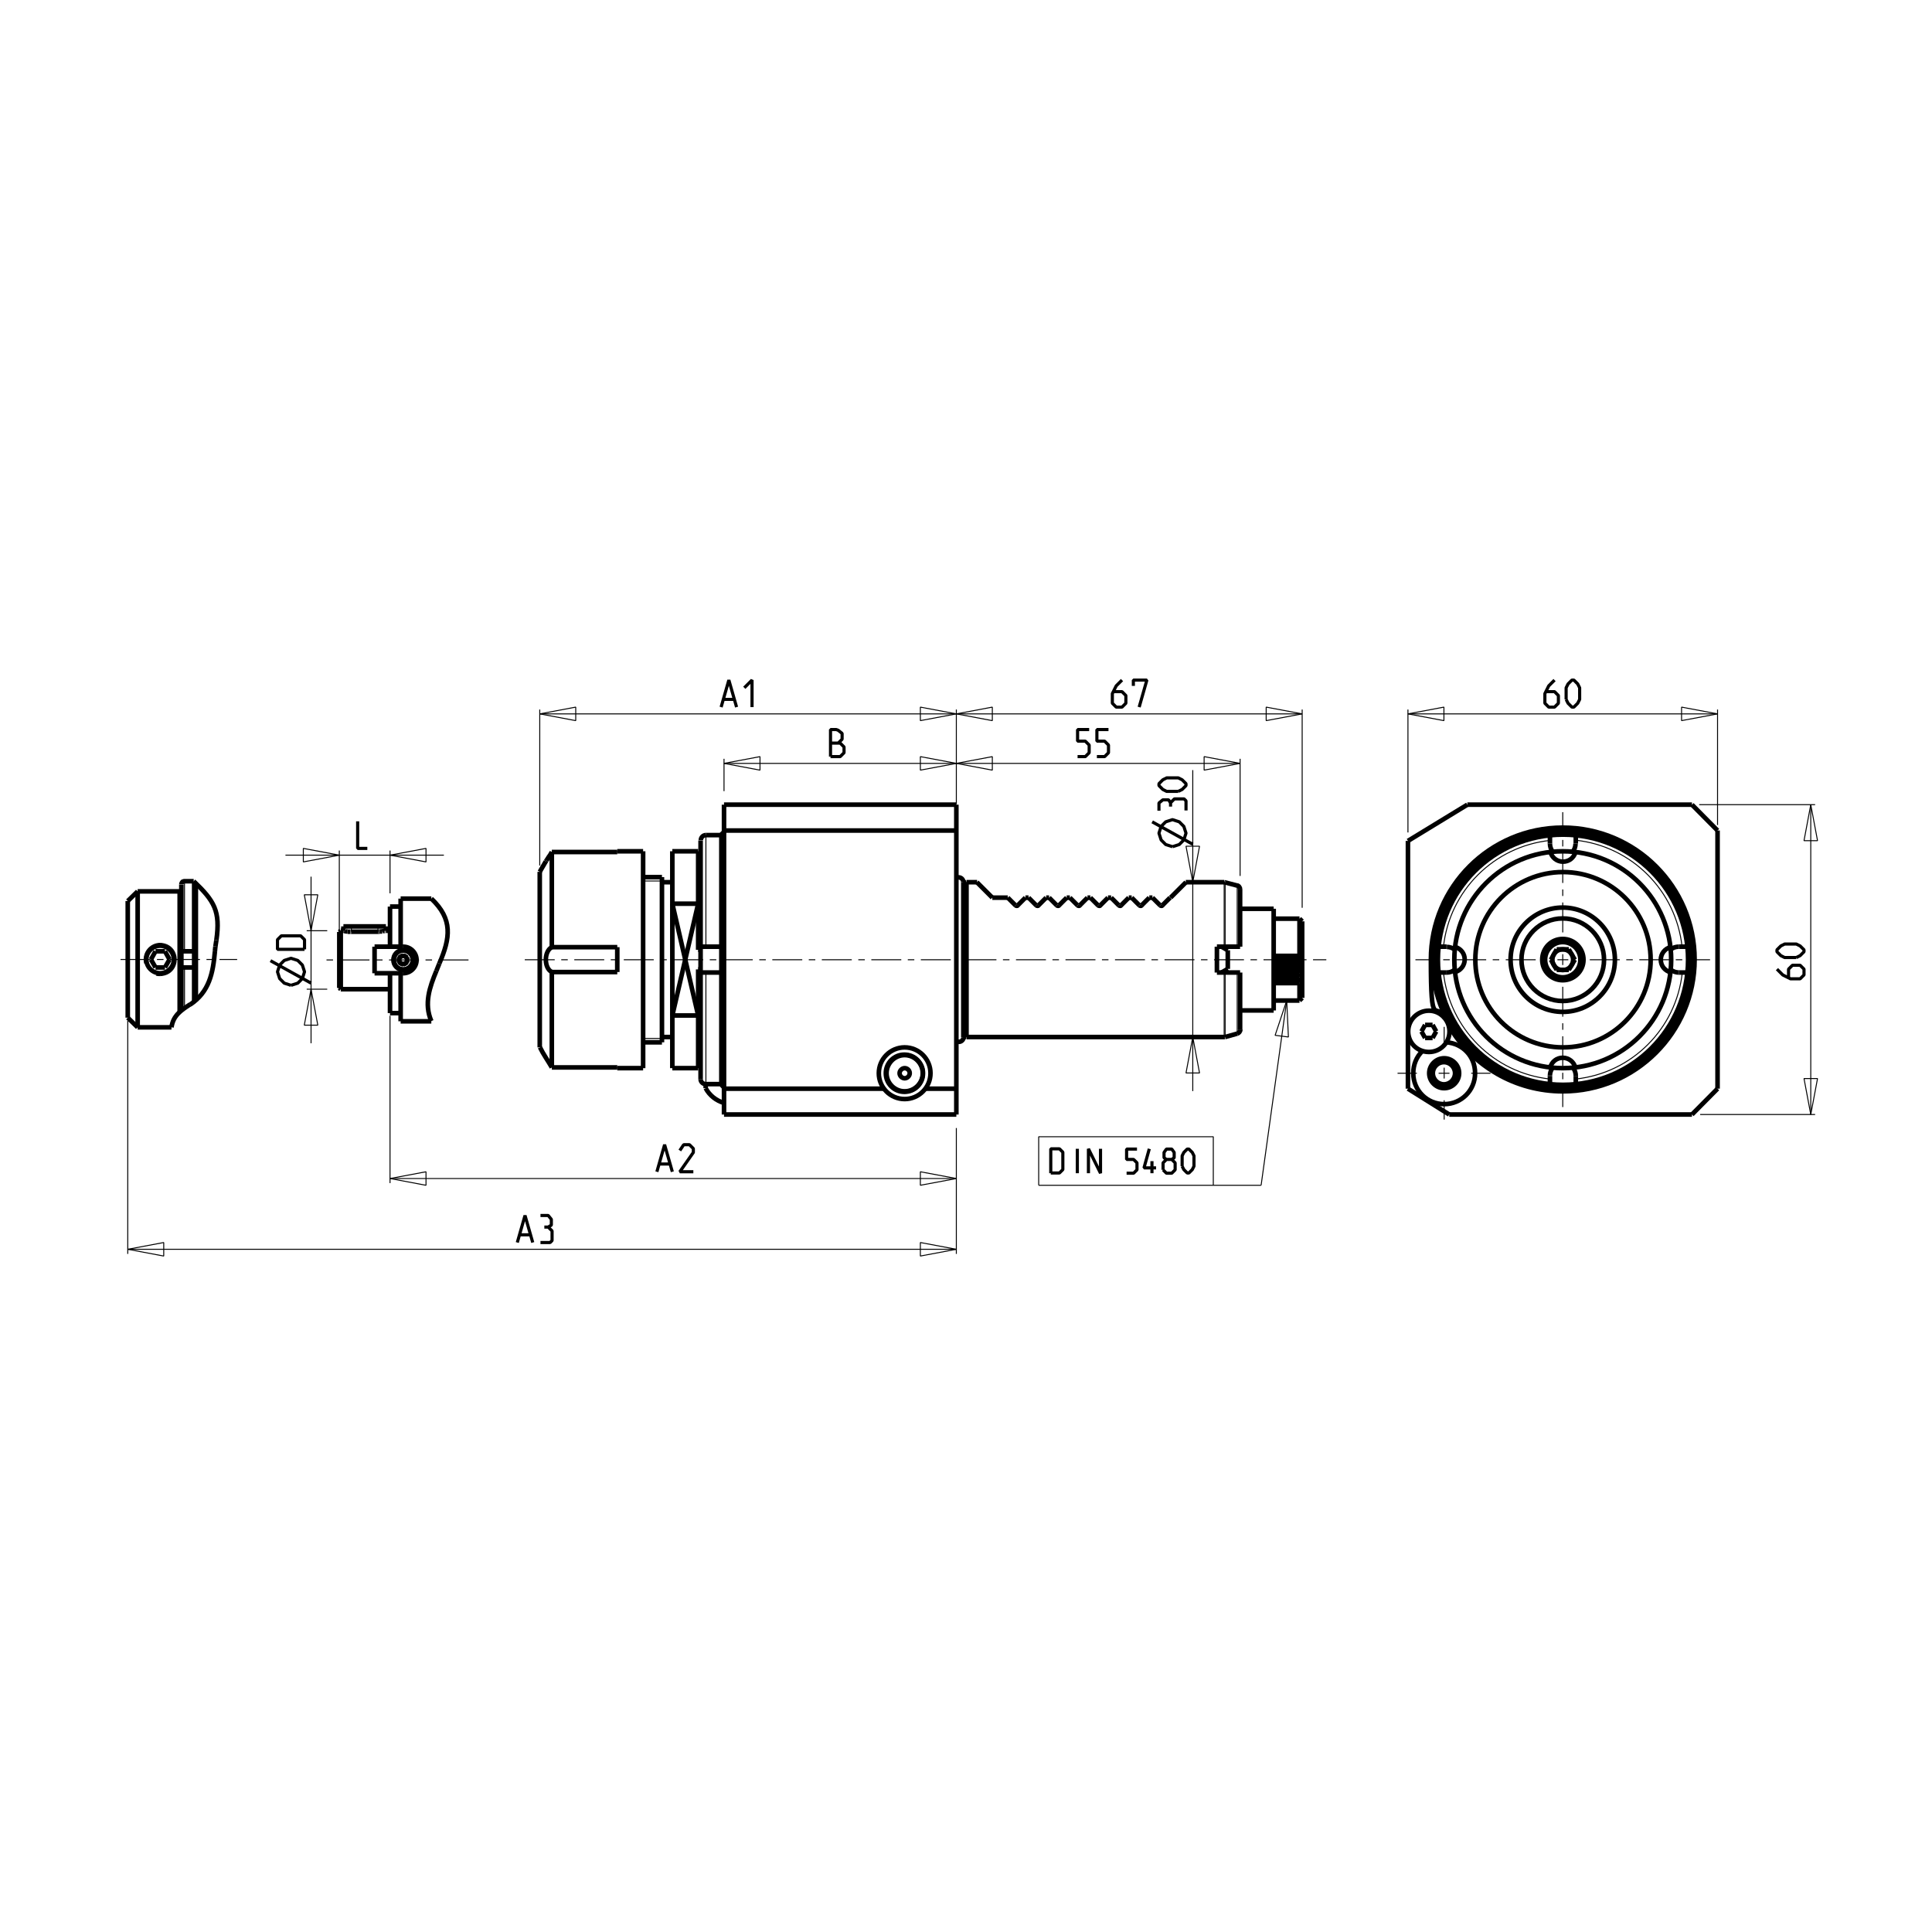 <?xml version="1.0" encoding="UTF-8"?>
<svg id="Layer_1" data-name="Layer 1" xmlns="http://www.w3.org/2000/svg" viewBox="0 0 800 800">
  <defs>
    <style>
      .cls-1 {
        stroke-width: 1.3px;
      }

      .cls-1, .cls-2, .cls-3, .cls-4 {
        fill: none;
        stroke: #000;
        stroke-linejoin: bevel;
      }

      .cls-2, .cls-3 {
        stroke-width: .4px;
      }

      .cls-3 {
        stroke-dasharray: 12.4 2.7 2.7 2.7;
      }

      .cls-4 {
        stroke-width: 1.9px;
      }
    </style>
  </defs>
  <g id="DRW_MT_SAUTER_SAU017-2-00.svg">
    <polyline class="cls-1" points="648.5 289.6 648.5 284.8 649.3 283.2 650.9 281.6 651.7 281.6 653.3 283.2 654.1 284.8 654.1 289.6 653.3 291.2 651.7 292.8 650.9 292.8 649.3 291.2 648.5 289.6"/>
    <polyline class="cls-1" points="643.7 281.6 641.3 284 639.7 287.2 639.7 291.2 641.3 292.8 643.7 292.8 645.3 291.2 645.3 288 643.7 286.4 640.2 286.4"/>
    <path class="cls-2" d="M711.2,295.6l-14.9,2.8v-5.6l14.9,2.8M583,295.6l14.9-2.8v5.6l-14.9-2.8"/>
    <path class="cls-1" d="M743.8,396.5h-4.8l-1.6-.8-1.6-1.6v-.8l1.6-1.6,1.6-.8h4.8l1.6.8,1.6,1.6v.8l-1.6,1.6-1.6.8M735.8,401.3l2.4,2.4,3.2,1.6h4l1.6-1.6v-2.4l-1.6-1.6h-3.2l-1.6,1.6v3.5"/>
    <path class="cls-2" d="M749.8,461.5l-2.8-14.9h5.6l-2.8,14.9M749.8,333.2l2.8,14.9h-5.6l2.8-14.9"/>
    <path class="cls-1" d="M308.2,284.8l3.2-3.2v11.2M299.7,289.6h4.3M298.6,292.8l3.2-11.2,3.2,11.2"/>
    <path class="cls-2" d="M396,295.6l-14.9,2.8v-5.6l14.9,2.8M223.5,295.6l14.9-2.8v5.6l-14.9-2.8"/>
    <path class="cls-1" d="M469.3,284v-2.4h5.6l-3.2,11.2M464.6,281.6l-2.4,2.4-1.6,3.2v4l1.6,1.6h2.4l1.6-1.6v-3.2l-1.6-1.6h-3.5"/>
    <path class="cls-2" d="M539.2,295.6l-14.9,2.8v-5.6l14.9,2.8M396,295.6l14.9-2.8v5.6l-14.9-2.8"/>
    <path class="cls-1" d="M454.2,313.3h3.2l1.6-1.6v-3.2l-1.6-1.6h-3.2v-4.8h4.8M446.2,313.3h3.2l1.6-1.6v-3.2l-1.6-1.6h-3.2v-4.8h4.8"/>
    <path class="cls-2" d="M396,316.1l14.9-2.8v5.6l-14.9-2.8M513.5,316.1l-14.9,2.8v-5.6l14.9,2.8"/>
    <path class="cls-1" d="M487.9,327.7h-4.8l-1.6-.8-1.6-1.6v-.8l1.6-1.6,1.6-.8h4.8l1.6.8,1.6,1.6v.8l-1.6,1.6-1.6.8M484.7,332.5l-.8-1.3h-2.4l-1.6,1.3v3.2M491.1,335.6v-4l-.8-.8h-4l-1.6,1.6v1.6M493.9,349.6l-16.8-9.3M485.5,350.6l-2.8-.9-1.9-1.9-.9-2.8.9-2.8,1.9-1.9,2.8-.9,2.8.9,1.9,1.9.9,2.8-.9,2.8-1.9,1.9-2.8.9"/>
    <path class="cls-2" d="M493.9,429.4l2.8,14.9h-5.6l2.8-14.9M493.9,365.3l-2.8-14.9h5.6l-2.8,14.9"/>
    <path class="cls-1" d="M347.1,307.7h.8l1.6,1.6v2.4l-1.6,1.6h-4M343.9,313.3v-11.2h2.4l.8.3,1.6,1.3v2.4l-1.6,1.6h-3.2"/>
    <path class="cls-2" d="M299.8,316.1l14.9-2.8v5.6l-14.9-2.8M396,316.1l-14.9,2.8v-5.6l14.9,2.8"/>
    <polyline class="cls-1" points="148.1 340.1 148.1 351.3 152.1 351.3"/>
    <path class="cls-2" d="M140.5,354.1l-14.9,2.8v-5.6l14.9,2.8M161.5,354.1l14.9-2.8v5.6l-14.9-2.8"/>
    <path class="cls-1" d="M126.1,393.1h-11.2v-4l1.6-1.6h8l1.6,1.6v4M128.8,407.1l-16.8-9.3M120.5,408l-2.8-.9-1.9-1.9-.9-2.8.9-2.8,1.9-1.9,2.8-.9,2.8.9,1.9,1.9.9,2.8-.9,2.8-1.9,1.9-2.8.9"/>
    <path class="cls-2" d="M128.8,385.4l-2.8-14.9h5.6l-2.8,14.9M128.8,409.6l2.8,14.9h-5.6l2.8-14.9"/>
    <path class="cls-1" d="M287.1,485.2h-5.6l5.6-8v-1.6l-1.6-1.6h-2.4l-1.6,2.4M273,482h4.3M272,485.2l3.2-11.2,3.2,11.2"/>
    <path class="cls-2" d="M161.5,488l14.9-2.8v5.6l-14.9-2.8M396,488l-14.9,2.8v-5.6l14.9,2.8"/>
    <path class="cls-1" d="M227,508.1l1.3-.8v-2.4l-1.3-1.6h-3.2M223.8,514.5h4l.8-.8v-4l-1.6-1.6h-1.6M215.3,511.3h4.3M214.2,514.5l3.2-11.2,3.2,11.2"/>
    <polyline class="cls-2" points="396 517.3 381.1 520.1 381.1 514.5 396 517.3"/>
    <polyline class="cls-2" points="52.9 517.3 67.8 514.5 67.8 520.1 52.9 517.3"/>
    <polyline class="cls-2" points="532.8 414.3 533.5 429.4 528 428.7 532.8 414.3"/>
    <path class="cls-1" d="M489.5,482.9v-4.3l.7-1.4,1.4-1.4h.7l1.4,1.4.7,1.4v4.3l-.7,1.4-1.4,1.4h-.7l-1.4-1.4-.7-1.4M483,480.1l-1-.7v-2.2l1-1.4h2.2l1,1.4v2.2l-1,.7,1.4,1.4v2.9l-1.4,1.4h-2.2l-1.4-1.4M481.6,484.4v-2.9l1.4-1.4h2.2M478.7,483.6h-5l2.2-7.9M477,485.8v-5M466.5,485.8h2.9l1.4-1.4v-2.9l-1.4-1.4h-2.9v-4.3h4.3M450.7,485.8v-10.1l5,10.1v-10.1M446.1,485.8v-10.1M435.1,485.8v-10.1h3.6l1.4,1.4v7.2l-1.4,1.4h-3.6"/>
    <line class="cls-2" x1="223.5" y1="358.4" x2="223.5" y2="293.8"/>
    <line class="cls-2" x1="161.5" y1="369.9" x2="161.5" y2="352.2"/>
    <line class="cls-2" x1="161.5" y1="420.6" x2="161.5" y2="489.9"/>
    <line class="cls-2" x1="156.5" y1="385.8" x2="156.5" y2="383.6"/>
    <path class="cls-2" d="M59.9,399c-1.1-4.3,2.1-8.4,6.5-8.4"/>
    <line class="cls-2" x1="145.5" y1="385.8" x2="145.5" y2="383.6"/>
    <line class="cls-2" x1="140.5" y1="385.9" x2="140.5" y2="352.2"/>
    <line class="cls-2" x1="128.8" y1="432" x2="128.8" y2="363"/>
    <line class="cls-2" x1="76.4" y1="400.6" x2="76.4" y2="417.5"/>
    <line class="cls-2" x1="76.4" y1="364.9" x2="76.4" y2="393.9"/>
    <line class="cls-2" x1="52.9" y1="422.7" x2="52.9" y2="519.2"/>
    <line class="cls-2" x1="598" y1="442.1" x2="598" y2="446.6"/>
    <line class="cls-2" x1="583" y1="344.7" x2="583" y2="293.8"/>
    <line class="cls-2" x1="539.2" y1="375.9" x2="539.2" y2="293.8"/>
    <line class="cls-2" x1="532.8" y1="414.3" x2="522.2" y2="490.8"/>
    <line class="cls-2" x1="513.5" y1="362.7" x2="513.5" y2="314.2"/>
    <line class="cls-2" x1="512.3" y1="392" x2="512.3" y2="366.7"/>
    <line class="cls-2" x1="512.3" y1="428" x2="512.3" y2="402.7"/>
    <line class="cls-2" x1="507.3" y1="402.7" x2="507.3" y2="429.4"/>
    <line class="cls-2" x1="507.3" y1="365.4" x2="507.3" y2="392"/>
    <line class="cls-2" x1="506.9" y1="392" x2="506.9" y2="365.3"/>
    <line class="cls-2" x1="506.9" y1="429.4" x2="506.9" y2="402.7"/>
    <polyline class="cls-2" points="502.4 490.8 502.4 470.7 430.1 470.7 430.1 490.8"/>
    <line class="cls-2" x1="493.9" y1="451.8" x2="493.9" y2="318.9"/>
    <line class="cls-2" x1="396" y1="333" x2="396" y2="293.8"/>
    <line class="cls-2" x1="396" y1="467.1" x2="396" y2="519.2"/>
    <line class="cls-2" x1="299.8" y1="327.6" x2="299.8" y2="314.2"/>
    <line class="cls-2" x1="292.3" y1="402.7" x2="292.3" y2="448.9"/>
    <line class="cls-2" x1="292.3" y1="345.8" x2="292.3" y2="392"/>
    <path class="cls-3" d="M598,433.2v-8M598,455.6v8"/>
    <line class="cls-2" x1="647.1" y1="395.1" x2="647.1" y2="399.6"/>
    <line class="cls-2" x1="161.5" y1="488" x2="396" y2="488"/>
    <line class="cls-2" x1="522.2" y1="490.8" x2="430.1" y2="490.8"/>
    <line class="cls-2" x1="52.9" y1="517.3" x2="396" y2="517.3"/>
    <path class="cls-3" d="M647.1,386.1v-49.8M647.1,408.6v49.8"/>
    <line class="cls-2" x1="600.2" y1="444.4" x2="595.7" y2="444.4"/>
    <line class="cls-2" x1="704" y1="461.5" x2="751.6" y2="461.5"/>
    <path class="cls-3" d="M609.2,444.4h8M586.7,444.4h-8"/>
    <path class="cls-2" d="M66.3,404c-.6,0-1.2,0-1.7-.2"/>
    <line class="cls-2" x1="135.5" y1="409.6" x2="127" y2="409.6"/>
    <line class="cls-2" x1="266.3" y1="430" x2="274.1" y2="430"/>
    <line class="cls-2" x1="711.2" y1="341.6" x2="711.2" y2="293.8"/>
    <line class="cls-3" x1="194" y1="397.5" x2="133" y2="397.5"/>
    <line class="cls-2" x1="649.4" y1="397.4" x2="644.9" y2="397.4"/>
    <path class="cls-3" d="M49.9,397.3h48.3M658.3,397.4h49.8M400.2,397.4h149M217.3,397.4h176.5M635.9,397.4h-49.8"/>
    <line class="cls-2" x1="749.8" y1="461.5" x2="749.8" y2="333.2"/>
    <path class="cls-2" d="M66.3,390.6c8.9.4,8.9,13,0,13.4"/>
    <line class="cls-2" x1="135.5" y1="385.4" x2="127" y2="385.4"/>
    <path class="cls-2" d="M633.6,447.9h0c4.4,1.2,9,1.8,13.6,1.8,28.9,0,52.4-23.5,52.4-52.4s-23.5-52.4-52.4-52.4-52.4,23.5-52.4,52.4.6,9.1,1.8,13.6"/>
    <path class="cls-2" d="M596.6,449.5h0c.5.1.9.2,1.4.2,2.9,0,5.3-2.4,5.3-5.3s-2.4-5.3-5.3-5.3-5.3,2.4-5.3,5.3,0,.9.2,1.4"/>
    <path class="cls-2" d="M645.2,404.6h0c.6.2,1.3.3,1.9.3,4.1,0,7.5-3.4,7.5-7.5s-3.4-7.5-7.5-7.5-7.5,3.4-7.5,7.5,0,1.3.3,1.9"/>
    <path class="cls-2" d="M170.5,397.5h0c0-1.9-1.6-3.5-3.5-3.5s-3.5,1.6-3.5,3.5,1.6,3.5,3.5,3.5c1.9,0,3.5-1.6,3.5-3.5"/>
    <path class="cls-2" d="M641.8,348h0c-23.2,2.5-41.6,20.8-44.1,44.1"/>
    <path class="cls-2" d="M597.7,402.7h0c2.5,23.2,20.8,41.6,44.1,44.1"/>
    <path class="cls-2" d="M696.5,392h0c-2.5-23.2-20.8-41.6-44.1-44.1"/>
    <path class="cls-2" d="M652.5,446.8h0c23.2-2.5,41.6-20.8,44.1-44.1"/>
    <line class="cls-2" x1="583" y1="295.6" x2="711.2" y2="295.6"/>
    <line class="cls-2" x1="223.5" y1="295.6" x2="539.2" y2="295.6"/>
    <line class="cls-2" x1="299.8" y1="316.1" x2="513.5" y2="316.1"/>
    <line class="cls-2" x1="703.6" y1="333.2" x2="751.6" y2="333.2"/>
    <line class="cls-2" x1="118.2" y1="354.1" x2="183.8" y2="354.1"/>
    <line class="cls-2" x1="266.3" y1="364.8" x2="274.1" y2="364.8"/>
    <path class="cls-4" d="M72,397.3h0c0-3.1-2.6-5.7-5.7-5.7s-5.7,2.6-5.7,5.7,2.6,5.7,5.7,5.7,5.7-2.6,5.7-5.7"/>
    <path class="cls-4" d="M167,403h0c3,0,5.5-2.5,5.5-5.5s-2.5-5.5-5.5-5.5"/>
    <path class="cls-4" d="M171.1,397.5h0c0-2.3-1.8-4.1-4.1-4.1s-4.1,1.8-4.1,4.1,1.8,4.1,4.1,4.1,4.1-1.8,4.1-4.1"/>
    <path class="cls-4" d="M170.9,397.5h0c0-2.1-1.7-3.9-3.9-3.9s-3.9,1.7-3.9,3.9,1.7,3.9,3.9,3.9c2.1,0,3.9-1.7,3.9-3.9"/>
    <path class="cls-4" d="M168.6,397.5h0c0-.9-.7-1.7-1.7-1.7s-1.7.7-1.7,1.7.7,1.7,1.7,1.7,1.7-.7,1.7-1.7"/>
    <path class="cls-4" d="M599.9,424.7h0c9.8,16.9,27.8,27.2,47.2,27.2,30.1,0,54.6-24.5,54.6-54.6s-24.5-54.6-54.6-54.6-54.6,24.5-54.6,54.6,1.9,16.7,5.7,24.2"/>
    <path class="cls-4" d="M701.1,397.4h0c0-29.8-24.2-54-54-54s-54,24.2-54,54,24.2,54,54,54,54-24.2,54-54"/>
    <path class="cls-4" d="M589,435.2h0c-2.5,2.4-3.8,5.7-3.8,9.2,0,7.1,5.7,12.8,12.8,12.8s12.8-5.7,12.8-12.8-5.2-12.3-11.8-12.8"/>
    <path class="cls-4" d="M699,397.4h0c0-28.6-23.2-51.8-51.8-51.8s-51.8,23.2-51.8,51.8,23.2,51.8,51.8,51.8,51.8-23.2,51.8-51.8"/>
    <path class="cls-4" d="M700.6,397.4h0c0-29.5-23.9-53.4-53.4-53.4s-53.4,23.9-53.4,53.4,23.9,53.4,53.4,53.4c29.5,0,53.4-23.9,53.4-53.4"/>
    <path class="cls-4" d="M691.8,401.5h0c1,.8,2.2,1.2,3.4,1.2"/>
    <path class="cls-4" d="M695.2,392h0c-1.3,0-2.5.4-3.4,1.2"/>
    <path class="cls-4" d="M651.2,352.7h0c.8-1,1.2-2.2,1.2-3.4"/>
    <path class="cls-4" d="M641.8,349.3h0c0,1.2.4,2.5,1.2,3.4"/>
    <path class="cls-4" d="M602.5,393.3h0c-1-.8-2.2-1.2-3.4-1.2"/>
    <path class="cls-4" d="M599,402.7h0c1.3,0,2.5-.4,3.4-1.2"/>
    <path class="cls-4" d="M643,442h0c-.8,1-1.2,2.2-1.2,3.4"/>
    <path class="cls-4" d="M652.5,445.5h0c0-1.2-.4-2.5-1.2-3.4"/>
    <path class="cls-4" d="M683.5,397.4h0c0-20.1-16.3-36.3-36.3-36.3s-36.3,16.3-36.3,36.3,16.3,36.3,36.3,36.3c20.1,0,36.3-16.3,36.3-36.3"/>
    <path class="cls-4" d="M652.3,442h0c-.6-2.3-2.7-4-5.2-4s-4.5,1.6-5.2,4"/>
    <path class="cls-4" d="M642,352.8h0c.6,2.3,2.7,4,5.2,4s4.5-1.6,5.2-4"/>
    <path class="cls-4" d="M692,397.4h0c0-24.8-20.1-44.9-44.9-44.9s-44.9,20.1-44.9,44.9,20.1,44.9,44.9,44.9c24.8,0,44.9-20.1,44.9-44.9"/>
    <path class="cls-4" d="M691.7,392.2h0c-2.3.6-4,2.7-4,5.2s1.6,4.5,4,5.2"/>
    <path class="cls-4" d="M602.5,402.5h0c2.3-.6,4-2.7,4-5.2s-1.6-4.5-4-5.2"/>
    <path class="cls-4" d="M654.4,397.4h0c0-4-3.3-7.3-7.3-7.3s-7.3,3.3-7.3,7.3,3.3,7.3,7.3,7.3,7.3-3.3,7.3-7.3"/>
    <path class="cls-4" d="M668.7,397.4h0c0-11.9-9.7-21.6-21.6-21.6s-21.6,9.7-21.6,21.6,9.7,21.6,21.6,21.6,21.6-9.7,21.6-21.6"/>
    <path class="cls-4" d="M664.2,397.4h0c0-9.4-7.7-17.1-17.1-17.1s-17.1,7.7-17.1,17.1,7.7,17.1,17.1,17.1,17.1-7.7,17.1-17.1"/>
    <path class="cls-4" d="M604.2,444.4h0c0-3.4-2.8-6.2-6.2-6.2s-6.2,2.8-6.2,6.2,2.8,6.2,6.2,6.2c3.4,0,6.2-2.8,6.2-6.2"/>
    <path class="cls-4" d="M602.5,444.4h0c0-2.5-2.1-4.6-4.6-4.6s-4.6,2.1-4.6,4.6,2.1,4.6,4.6,4.6,4.6-2.1,4.6-4.6"/>
    <path class="cls-4" d="M600.2,427.1h0c0-4.7-3.8-8.6-8.5-8.6s-8.6,3.8-8.6,8.6,3.8,8.5,8.6,8.5c4.7,0,8.5-3.8,8.5-8.5"/>
    <path class="cls-4" d="M655.7,397.4h0c0-4.7-3.8-8.6-8.6-8.6s-8.5,3.8-8.5,8.6,3.8,8.5,8.5,8.5c4.7,0,8.6-3.8,8.6-8.5"/>
    <path class="cls-4" d="M651.4,397.4h0c0-2.4-1.9-4.3-4.3-4.3s-4.3,1.9-4.3,4.3,1.9,4.3,4.3,4.3,4.3-1.9,4.3-4.3"/>
    <path class="cls-4" d="M382.2,444.4h0c0-4.2-3.4-7.7-7.7-7.7s-7.7,3.4-7.7,7.7,3.4,7.7,7.7,7.7,7.7-3.4,7.7-7.7"/>
    <path class="cls-4" d="M385.3,444.4h0c0-5.9-4.8-10.7-10.7-10.7s-10.7,4.8-10.7,10.7,4.8,10.7,10.7,10.7,10.7-4.8,10.7-10.7"/>
    <path class="cls-4" d="M513.5,368.3h0c0-.8-.5-1.5-1.3-1.7"/>
    <path class="cls-4" d="M480.4,374.9h0c.1.1.3.2.5.2s.3,0,.5-.2"/>
    <path class="cls-4" d="M512.3,428h0c.7-.2,1.3-.9,1.3-1.7"/>
    <path class="cls-4" d="M471.8,374.9h0c.1.1.3.2.5.2s.3,0,.5-.2"/>
    <path class="cls-4" d="M463.3,374.9h0c.1.1.3.2.5.2s.3,0,.5-.2"/>
    <path class="cls-4" d="M454.7,374.9h0c.1.1.3.2.5.2s.3,0,.5-.2"/>
    <path class="cls-4" d="M446.2,374.9h0c.1.1.3.2.5.2s.3,0,.5-.2"/>
    <path class="cls-4" d="M437.6,374.9h0c.1.1.3.2.5.2s.3,0,.5-.2"/>
    <path class="cls-4" d="M429.1,374.9h0c.1.1.3.2.5.2s.3,0,.5-.2"/>
    <path class="cls-4" d="M420.5,374.9h0c.1.1.3.2.5.2s.3,0,.5-.2"/>
    <path class="cls-4" d="M292.2,450.6h0c1.6,3,4.4,5.2,7.6,6.1"/>
    <path class="cls-4" d="M396,431.1h0c.3.2.7.3,1.1.3,1,0,1.9-.9,1.9-1.9"/>
    <path class="cls-4" d="M398.9,365.2h0c0-1-.9-1.9-1.9-1.9s-.7.1-1.1.3"/>
    <path class="cls-4" d="M376.7,444.4h0c0-1.2-1-2.1-2.1-2.1s-2.1,1-2.1,2.1,1,2.1,2.1,2.1,2.1-1,2.1-2.1"/>
    <path class="cls-4" d="M382.1,444.4h0c0-4.1-3.4-7.5-7.5-7.5s-7.5,3.4-7.5,7.5,3.4,7.5,7.5,7.5,7.5-3.4,7.5-7.5"/>
    <line class="cls-4" x1="711.2" y1="343.9" x2="700.6" y2="333.2"/>
    <line class="cls-4" x1="159.8" y1="385.4" x2="159.8" y2="385.4"/>
    <path class="cls-4" d="M292.3,345.8c-1.2,0-2.1,1-2.1,2.1"/>
    <path class="cls-4" d="M159.1,385.5c-.3,0-.6.1-.8.2"/>
    <line class="cls-4" x1="159.2" y1="385.5" x2="159.1" y2="385.5"/>
    <line class="cls-4" x1="159.3" y1="385.5" x2="159.2" y2="385.5"/>
    <line class="cls-4" x1="159.4" y1="385.5" x2="159.3" y2="385.5"/>
    <line class="cls-4" x1="159.5" y1="385.5" x2="159.4" y2="385.5"/>
    <line class="cls-4" x1="159.5" y1="385.4" x2="159.5" y2="385.5"/>
    <line class="cls-4" x1="159.6" y1="385.4" x2="159.6" y2="385.4"/>
    <line class="cls-4" x1="159.6" y1="385.4" x2="159.6" y2="385.4"/>
    <polyline class="cls-4" points="159.8 385.4 159.7 385.4 159.7 385.4"/>
    <line class="cls-4" x1="607.6" y1="333.2" x2="700.6" y2="333.2"/>
    <line class="cls-4" x1="396" y1="333.2" x2="299.8" y2="333.2"/>
    <line class="cls-4" x1="396" y1="343.9" x2="299.8" y2="343.9"/>
    <line class="cls-4" x1="298.7" y1="345.8" x2="292.3" y2="345.8"/>
    <line class="cls-4" x1="278.4" y1="352.5" x2="289.1" y2="352.5"/>
    <line class="cls-4" x1="266.3" y1="352.5" x2="255.6" y2="352.5"/>
    <line class="cls-4" x1="255.6" y1="352.8" x2="228.5" y2="352.8"/>
    <line class="cls-4" x1="289.1" y1="358.7" x2="290.1" y2="358.7"/>
    <line class="cls-4" x1="266.3" y1="363.2" x2="274.1" y2="363.2"/>
    <path class="cls-4" d="M80.2,364.9h-4s-.3.1-.3.1h-.2c-.4.4-.6.8-.6,1.2"/>
    <line class="cls-4" x1="491" y1="365.3" x2="506.9" y2="365.3"/>
    <line class="cls-4" x1="400.2" y1="365.3" x2="404.6" y2="365.3"/>
    <line class="cls-4" x1="274.1" y1="365.3" x2="278.4" y2="365.3"/>
    <path class="cls-4" d="M158.1,385.7c-.3,0-.6,0-.9,0"/>
    <line class="cls-4" x1="158.3" y1="385.7" x2="158.1" y2="385.7"/>
    <line class="cls-4" x1="400.2" y1="365.3" x2="398.9" y2="365.7"/>
    <line class="cls-4" x1="652.1" y1="397.4" x2="649.6" y2="393.1"/>
    <line class="cls-4" x1="642.2" y1="397.4" x2="644.6" y2="401.6"/>
    <line class="cls-4" x1="512.3" y1="366.7" x2="507.3" y2="365.4"/>
    <line class="cls-4" x1="506.9" y1="365.3" x2="507.3" y2="365.4"/>
    <line class="cls-4" x1="145" y1="385.8" x2="145" y2="385.8"/>
    <line class="cls-4" x1="145.2" y1="385.8" x2="145.1" y2="385.8"/>
    <line class="cls-4" x1="145.4" y1="385.8" x2="145.2" y2="385.8"/>
    <line class="cls-4" x1="145.5" y1="385.8" x2="145.4" y2="385.8"/>
    <line class="cls-4" x1="57" y1="369.1" x2="74.4" y2="369.1"/>
    <line class="cls-4" x1="484.5" y1="371.7" x2="484.7" y2="371.7"/>
    <line class="cls-4" x1="475.9" y1="371.7" x2="477.2" y2="371.7"/>
    <line class="cls-4" x1="467.4" y1="371.7" x2="468.6" y2="371.7"/>
    <line class="cls-4" x1="458.8" y1="371.7" x2="460.1" y2="371.7"/>
    <line class="cls-4" x1="450.3" y1="371.7" x2="451.5" y2="371.7"/>
    <line class="cls-4" x1="441.7" y1="371.7" x2="443" y2="371.7"/>
    <line class="cls-4" x1="433.2" y1="371.7" x2="434.4" y2="371.7"/>
    <line class="cls-4" x1="424.6" y1="371.7" x2="425.9" y2="371.7"/>
    <line class="cls-4" x1="410.9" y1="371.7" x2="417.3" y2="371.7"/>
    <line class="cls-4" x1="178.6" y1="372.1" x2="165.9" y2="372.1"/>
    <line class="cls-4" x1="74.4" y1="373" x2="75.1" y2="373"/>
    <line class="cls-4" x1="278.4" y1="374.2" x2="289.1" y2="374.2"/>
    <line class="cls-4" x1="161.5" y1="375.4" x2="165.9" y2="375.4"/>
    <line class="cls-4" x1="527.4" y1="376.3" x2="513.5" y2="376.3"/>
    <line class="cls-4" x1="527.4" y1="380.4" x2="538.1" y2="380.4"/>
    <line class="cls-4" x1="142.2" y1="383.6" x2="159.8" y2="383.6"/>
    <line class="cls-4" x1="159.8" y1="385.4" x2="161.5" y2="385.4"/>
    <line class="cls-4" x1="141.1" y1="385.4" x2="142.2" y2="385.4"/>
    <line class="cls-4" x1="156.5" y1="385.8" x2="145.5" y2="385.8"/>
    <line class="cls-4" x1="155.1" y1="392" x2="167" y2="392"/>
    <line class="cls-4" x1="695.2" y1="392" x2="698.7" y2="392"/>
    <line class="cls-4" x1="595.6" y1="392" x2="599" y2="392"/>
    <line class="cls-4" x1="503.9" y1="392" x2="513.5" y2="392"/>
    <line class="cls-4" x1="290.1" y1="392" x2="298.7" y2="392"/>
    <line class="cls-4" x1="255.6" y1="392.2" x2="228.5" y2="392.2"/>
    <line class="cls-4" x1="649.6" y1="393.1" x2="644.6" y2="393.1"/>
    <line class="cls-4" x1="289.1" y1="393.3" x2="290.1" y2="393.3"/>
    <line class="cls-4" x1="75.1" y1="393.9" x2="80.4" y2="393.9"/>
    <line class="cls-4" x1="68.3" y1="393.9" x2="64.4" y2="393.9"/>
    <line class="cls-4" x1="527.4" y1="395.8" x2="538.1" y2="395.8"/>
    <line class="cls-4" x1="539.2" y1="396.6" x2="527.4" y2="396.6"/>
    <line class="cls-4" x1="539.2" y1="398.1" x2="527.4" y2="398.1"/>
    <line class="cls-4" x1="527.4" y1="398.9" x2="538.1" y2="398.9"/>
    <line class="cls-4" x1="527.4" y1="400.2" x2="538.1" y2="400.2"/>
    <line class="cls-4" x1="156.7" y1="385.8" x2="156.5" y2="385.8"/>
    <line class="cls-4" x1="156.8" y1="385.8" x2="156.7" y2="385.8"/>
    <line class="cls-4" x1="157" y1="385.8" x2="156.8" y2="385.8"/>
    <line class="cls-4" x1="157.1" y1="385.8" x2="157" y2="385.8"/>
    <line class="cls-4" x1="157.2" y1="385.8" x2="157.1" y2="385.8"/>
    <line class="cls-4" x1="539.2" y1="381.5" x2="538.1" y2="380.4"/>
    <polyline class="cls-4" points="538.1 395.8 538.5 396 538.8 396.2 539.2 396.4"/>
    <line class="cls-4" x1="508.4" y1="393.5" x2="505.8" y2="392"/>
    <polyline class="cls-4" points="538.1 400.2 538.5 400.3 538.8 400.4 539.2 400.5"/>
    <path class="cls-4" d="M145,385.8h-.1c-.3,0-.6,0-.9,0"/>
    <line class="cls-4" x1="538.1" y1="404.5" x2="538.5" y2="404.5"/>
    <line class="cls-4" x1="539.2" y1="400.6" x2="527.4" y2="400.6"/>
    <line class="cls-4" x1="64.4" y1="400.6" x2="68.3" y2="400.6"/>
    <line class="cls-4" x1="80.4" y1="400.6" x2="75.1" y2="400.6"/>
    <line class="cls-4" x1="289.1" y1="401.4" x2="290.1" y2="401.4"/>
    <line class="cls-4" x1="644.6" y1="401.6" x2="649.6" y2="401.6"/>
    <line class="cls-4" x1="539.2" y1="402" x2="527.4" y2="402"/>
    <line class="cls-4" x1="255.6" y1="402.5" x2="228.5" y2="402.5"/>
    <line class="cls-4" x1="695.2" y1="402.7" x2="698.7" y2="402.7"/>
    <line class="cls-4" x1="595.6" y1="402.7" x2="599" y2="402.7"/>
    <line class="cls-4" x1="503.9" y1="402.7" x2="513.5" y2="402.7"/>
    <line class="cls-4" x1="298.7" y1="402.7" x2="290.1" y2="402.7"/>
    <line class="cls-4" x1="155.1" y1="403" x2="167" y2="403"/>
    <line class="cls-4" x1="527.4" y1="403.2" x2="538.1" y2="403.2"/>
    <line class="cls-4" x1="527.4" y1="404.5" x2="538.1" y2="404.5"/>
    <line class="cls-4" x1="539.2" y1="405.6" x2="527.4" y2="405.6"/>
    <line class="cls-4" x1="527.4" y1="407.1" x2="538.1" y2="407.1"/>
    <line class="cls-4" x1="141.1" y1="409.6" x2="161.5" y2="409.6"/>
    <line class="cls-4" x1="527.4" y1="414.3" x2="538.1" y2="414.3"/>
    <line class="cls-4" x1="527.4" y1="418.4" x2="513.5" y2="418.4"/>
    <line class="cls-4" x1="161.5" y1="419.5" x2="165.9" y2="419.5"/>
    <line class="cls-4" x1="289.1" y1="420.5" x2="278.4" y2="420.5"/>
    <line class="cls-4" x1="165.9" y1="422.9" x2="178.6" y2="422.9"/>
    <line class="cls-4" x1="593.2" y1="424.4" x2="590.1" y2="424.4"/>
    <line class="cls-4" x1="57" y1="425.4" x2="71" y2="425.4"/>
    <line class="cls-4" x1="400.2" y1="429.4" x2="506.9" y2="429.4"/>
    <line class="cls-4" x1="274.1" y1="429.4" x2="278.4" y2="429.4"/>
    <line class="cls-4" x1="590.1" y1="429.8" x2="593.2" y2="429.8"/>
    <line class="cls-4" x1="266.3" y1="431.6" x2="274.1" y2="431.6"/>
    <polyline class="cls-4" points="538.5 404.5 538.8 404.5 539.2 404.4"/>
    <line class="cls-4" x1="506.9" y1="429.4" x2="507.3" y2="429.4"/>
    <line class="cls-4" x1="512.3" y1="428" x2="507.3" y2="429.4"/>
    <line class="cls-4" x1="711.2" y1="343.9" x2="711.2" y2="450.8"/>
    <line class="cls-4" x1="594.7" y1="427.1" x2="593.2" y2="424.4"/>
    <line class="cls-4" x1="588.6" y1="427.1" x2="590.1" y2="429.8"/>
    <line class="cls-4" x1="583" y1="450.8" x2="600.1" y2="461.5"/>
    <line class="cls-4" x1="400.2" y1="429.4" x2="398.9" y2="429.1"/>
    <path class="cls-4" d="M143.8,385.7c-.3,0-.6,0-.9-.2"/>
    <line class="cls-4" x1="144" y1="385.7" x2="143.8" y2="385.7"/>
    <line class="cls-4" x1="289.1" y1="436.1" x2="290.1" y2="436.1"/>
    <line class="cls-4" x1="255.6" y1="442" x2="228.5" y2="442"/>
    <line class="cls-4" x1="278.4" y1="442.3" x2="289.1" y2="442.3"/>
    <line class="cls-4" x1="266.3" y1="442.3" x2="255.6" y2="442.3"/>
    <line class="cls-4" x1="298.7" y1="448.9" x2="292.3" y2="448.9"/>
    <line class="cls-4" x1="299.8" y1="450.8" x2="366" y2="450.8"/>
    <line class="cls-4" x1="396" y1="450.8" x2="383.1" y2="450.8"/>
    <line class="cls-4" x1="396" y1="461.5" x2="299.8" y2="461.5"/>
    <line class="cls-4" x1="700.6" y1="461.5" x2="600.1" y2="461.5"/>
    <line class="cls-4" x1="652.5" y1="349.3" x2="652.5" y2="345.8"/>
    <line class="cls-4" x1="652.5" y1="448.9" x2="652.5" y2="445.5"/>
    <line class="cls-4" x1="477.2" y1="371.7" x2="480.4" y2="374.9"/>
    <line class="cls-4" x1="468.6" y1="371.7" x2="471.8" y2="374.9"/>
    <line class="cls-4" x1="460.1" y1="371.7" x2="463.3" y2="374.9"/>
    <line class="cls-4" x1="451.5" y1="371.7" x2="454.7" y2="374.9"/>
    <line class="cls-4" x1="443" y1="371.7" x2="446.2" y2="374.9"/>
    <line class="cls-4" x1="434.4" y1="371.7" x2="437.6" y2="374.9"/>
    <line class="cls-4" x1="142.3" y1="385.4" x2="142.2" y2="385.4"/>
    <line class="cls-4" x1="142.4" y1="385.4" x2="142.3" y2="385.4"/>
    <line class="cls-4" x1="142.5" y1="385.4" x2="142.4" y2="385.4"/>
    <line class="cls-4" x1="142.5" y1="385.4" x2="142.5" y2="385.4"/>
    <polyline class="cls-4" points="142.8 385.5 142.7 385.5 142.6 385.5 142.5 385.5"/>
    <line class="cls-4" x1="142.9" y1="385.5" x2="142.8" y2="385.5"/>
    <line class="cls-4" x1="143" y1="385.6" x2="142.9" y2="385.5"/>
    <line class="cls-4" x1="641.8" y1="349.3" x2="641.8" y2="345.8"/>
    <line class="cls-4" x1="641.8" y1="448.9" x2="641.8" y2="445.5"/>
    <line class="cls-4" x1="425.9" y1="371.7" x2="429.1" y2="374.9"/>
    <line class="cls-4" x1="417.3" y1="371.7" x2="420.5" y2="374.9"/>
    <line class="cls-4" x1="404.5" y1="365.3" x2="410.9" y2="371.7"/>
    <line class="cls-4" x1="583" y1="450.8" x2="583" y2="348.2"/>
    <line class="cls-4" x1="700.6" y1="461.5" x2="711.2" y2="450.8"/>
    <line class="cls-4" x1="649.6" y1="401.6" x2="652.1" y2="397.4"/>
    <line class="cls-4" x1="539.2" y1="381.5" x2="539.2" y2="413.2"/>
    <line class="cls-4" x1="538.1" y1="395.8" x2="538.1" y2="380.4"/>
    <line class="cls-4" x1="538.1" y1="400.2" x2="538.1" y2="398.9"/>
    <line class="cls-4" x1="538.1" y1="404.5" x2="538.1" y2="403.2"/>
    <line class="cls-4" x1="538.1" y1="414.3" x2="538.1" y2="407.1"/>
    <line class="cls-4" x1="168.6" y1="396.5" x2="167" y2="395.6"/>
    <line class="cls-4" x1="165.3" y1="398.4" x2="167" y2="399.4"/>
    <line class="cls-4" x1="644.6" y1="393.1" x2="642.2" y2="397.4"/>
    <line class="cls-4" x1="593.2" y1="429.8" x2="594.7" y2="427.1"/>
    <line class="cls-4" x1="590.1" y1="424.4" x2="588.6" y2="427.1"/>
    <line class="cls-4" x1="527.4" y1="418.4" x2="527.4" y2="376.3"/>
    <line class="cls-4" x1="513.5" y1="402.7" x2="513.5" y2="426.4"/>
    <line class="cls-4" x1="513.5" y1="368.3" x2="513.5" y2="392"/>
    <line class="cls-4" x1="508.4" y1="393.5" x2="508.4" y2="401.2"/>
    <line class="cls-4" x1="503.9" y1="392" x2="503.9" y2="402.7"/>
    <line class="cls-4" x1="299.8" y1="450.3" x2="298.7" y2="449.2"/>
    <path class="cls-4" d="M178.6,372.1c9,8.5,7.9,16.3,3.3,26.9"/>
    <polyline class="cls-4" points="539.2 406.1 538.8 406.5 538.5 406.8 538.1 407.1"/>
    <line class="cls-4" x1="539.2" y1="413.2" x2="538.1" y2="414.3"/>
    <line class="cls-4" x1="400.2" y1="365.3" x2="400.2" y2="429.4"/>
    <line class="cls-4" x1="398.9" y1="429.5" x2="398.9" y2="365.2"/>
    <line class="cls-4" x1="140.5" y1="409.1" x2="141.1" y2="409.6"/>
    <polyline class="cls-4" points="539.2 398.3 538.8 398.5 538.5 398.7 538.1 398.9"/>
    <line class="cls-4" x1="505.8" y1="402.7" x2="508.4" y2="401.2"/>
    <polyline class="cls-4" points="539.2 402.4 538.8 402.7 538.5 402.9 538.1 403.2"/>
    <line class="cls-4" x1="396" y1="333.2" x2="396" y2="461.5"/>
    <line class="cls-4" x1="278.4" y1="374.2" x2="289.1" y2="420.5"/>
    <path class="cls-4" d="M228.5,442c-1.6-2.8-3.5-5.4-4.9-8.3"/>
    <line class="cls-4" x1="607.6" y1="333.2" x2="583" y2="348.2"/>
    <line class="cls-4" x1="484.7" y1="371.7" x2="491.1" y2="365.3"/>
    <line class="cls-4" x1="484.5" y1="371.7" x2="481.3" y2="374.9"/>
    <line class="cls-4" x1="475.9" y1="371.7" x2="472.7" y2="374.9"/>
    <line class="cls-4" x1="467.4" y1="371.7" x2="464.2" y2="374.9"/>
    <line class="cls-4" x1="458.8" y1="371.7" x2="455.6" y2="374.9"/>
    <line class="cls-4" x1="52.9" y1="421.4" x2="57" y2="425.4"/>
    <line class="cls-4" x1="450.3" y1="371.7" x2="447.1" y2="374.9"/>
    <line class="cls-4" x1="441.7" y1="371.7" x2="438.5" y2="374.9"/>
    <line class="cls-4" x1="433.2" y1="371.7" x2="430" y2="374.9"/>
    <line class="cls-4" x1="424.6" y1="371.7" x2="421.4" y2="374.9"/>
    <line class="cls-4" x1="299.8" y1="461.5" x2="299.8" y2="333.2"/>
    <line class="cls-4" x1="299.2" y1="449.7" x2="299.2" y2="345"/>
    <line class="cls-4" x1="298.7" y1="449.2" x2="298.7" y2="345.5"/>
    <line class="cls-4" x1="292.2" y1="448.9" x2="292.2" y2="450.6"/>
    <path class="cls-4" d="M290.1,446.8c0,1.2,1,2.1,2.1,2.1"/>
    <line class="cls-4" x1="290.1" y1="446.8" x2="290.1" y2="348"/>
    <line class="cls-4" x1="289.1" y1="393.3" x2="289.1" y2="352.5"/>
    <line class="cls-4" x1="289.1" y1="401.4" x2="289.1" y2="442.3"/>
    <line class="cls-4" x1="278.4" y1="442.3" x2="278.4" y2="352.5"/>
    <line class="cls-4" x1="274.1" y1="363.2" x2="274.1" y2="431.6"/>
    <line class="cls-4" x1="266.3" y1="442.3" x2="266.3" y2="352.5"/>
    <line class="cls-4" x1="70.2" y1="397.3" x2="68.3" y2="393.9"/>
    <line class="cls-4" x1="278.4" y1="420.5" x2="289.1" y2="374.2"/>
    <line class="cls-4" x1="255.6" y1="352.8" x2="255.6" y2="352.5"/>
    <line class="cls-4" x1="255.6" y1="402.5" x2="255.6" y2="392.2"/>
    <line class="cls-4" x1="255.6" y1="442.3" x2="255.6" y2="442"/>
    <line class="cls-4" x1="228.5" y1="392.2" x2="228.5" y2="352.8"/>
    <line class="cls-4" x1="228.5" y1="442" x2="228.5" y2="402.5"/>
    <line class="cls-4" x1="223.5" y1="433.7" x2="223.5" y2="361"/>
    <line class="cls-4" x1="62.5" y1="397.3" x2="64.4" y2="400.6"/>
    <line class="cls-4" x1="167" y1="399.4" x2="168.6" y2="398.4"/>
    <line class="cls-4" x1="167" y1="395.6" x2="165.3" y2="396.5"/>
    <path class="cls-4" d="M228.5,392.2c-3.3,1.7-3.3,8.7,0,10.3"/>
    <line class="cls-4" x1="299.8" y1="344.5" x2="298.7" y2="345.5"/>
    <line class="cls-4" x1="226" y1="356.7" x2="226.3" y2="356.3"/>
    <polyline class="cls-4" points="226.3 356.3 226.6 355.8 227.1 355 227.8 354 228.5 352.8"/>
    <line class="cls-4" x1="226" y1="356.7" x2="223.5" y2="361"/>
    <line class="cls-4" x1="168.6" y1="398.4" x2="168.6" y2="396.5"/>
    <line class="cls-4" x1="165.9" y1="403" x2="165.9" y2="422.9"/>
    <line class="cls-4" x1="165.9" y1="372.1" x2="165.9" y2="392"/>
    <line class="cls-4" x1="165.3" y1="396.5" x2="165.3" y2="398.4"/>
    <line class="cls-4" x1="161.5" y1="392" x2="161.5" y2="375.4"/>
    <line class="cls-4" x1="161.5" y1="419.5" x2="161.5" y2="403"/>
    <line class="cls-4" x1="159.8" y1="385.4" x2="159.8" y2="383.6"/>
    <line class="cls-4" x1="155.1" y1="392" x2="155.1" y2="403"/>
    <path class="cls-4" d="M78.7,416c8-5.3,9.5-13.1,10.3-22.1"/>
    <line class="cls-4" x1="140.5" y1="385.9" x2="141.1" y2="385.4"/>
    <line class="cls-4" x1="181.9" y1="399" x2="180.7" y2="402"/>
    <path class="cls-4" d="M180.7,402c-2.8,6.8-5.2,13.6-2.1,20.8"/>
    <line class="cls-4" x1="142.2" y1="385.4" x2="142.2" y2="383.6"/>
    <line class="cls-4" x1="141.1" y1="385.4" x2="141.1" y2="409.6"/>
    <line class="cls-4" x1="140.5" y1="385.9" x2="140.5" y2="409.1"/>
    <line class="cls-4" x1="81.1" y1="414.2" x2="81.1" y2="365.8"/>
    <line class="cls-4" x1="52.9" y1="373.1" x2="57" y2="369.1"/>
    <path class="cls-4" d="M71,425.4c.7-4.9,3.9-7,7.7-9.5"/>
    <line class="cls-4" x1="89.2" y1="391.9" x2="89.6" y2="389.3"/>
    <path class="cls-4" d="M89.6,389.3c1.7-12-.8-16.2-9.4-24.4"/>
    <polyline class="cls-4" points="89 393.9 89.1 392.8 89.2 391.9"/>
    <line class="cls-4" x1="80.8" y1="414.5" x2="80.8" y2="365.5"/>
    <line class="cls-4" x1="80.4" y1="414.7" x2="80.4" y2="365.2"/>
    <line class="cls-4" x1="75.1" y1="418.6" x2="75.1" y2="366.3"/>
    <line class="cls-4" x1="74.4" y1="419.1" x2="74.4" y2="369.1"/>
    <line class="cls-4" x1="57" y1="425.4" x2="57" y2="369.1"/>
    <line class="cls-4" x1="52.9" y1="421.4" x2="52.9" y2="373.1"/>
    <line class="cls-4" x1="68.3" y1="400.6" x2="70.2" y2="397.3"/>
    <line class="cls-4" x1="64.4" y1="393.9" x2="62.5" y2="397.3"/>
  </g>
</svg>